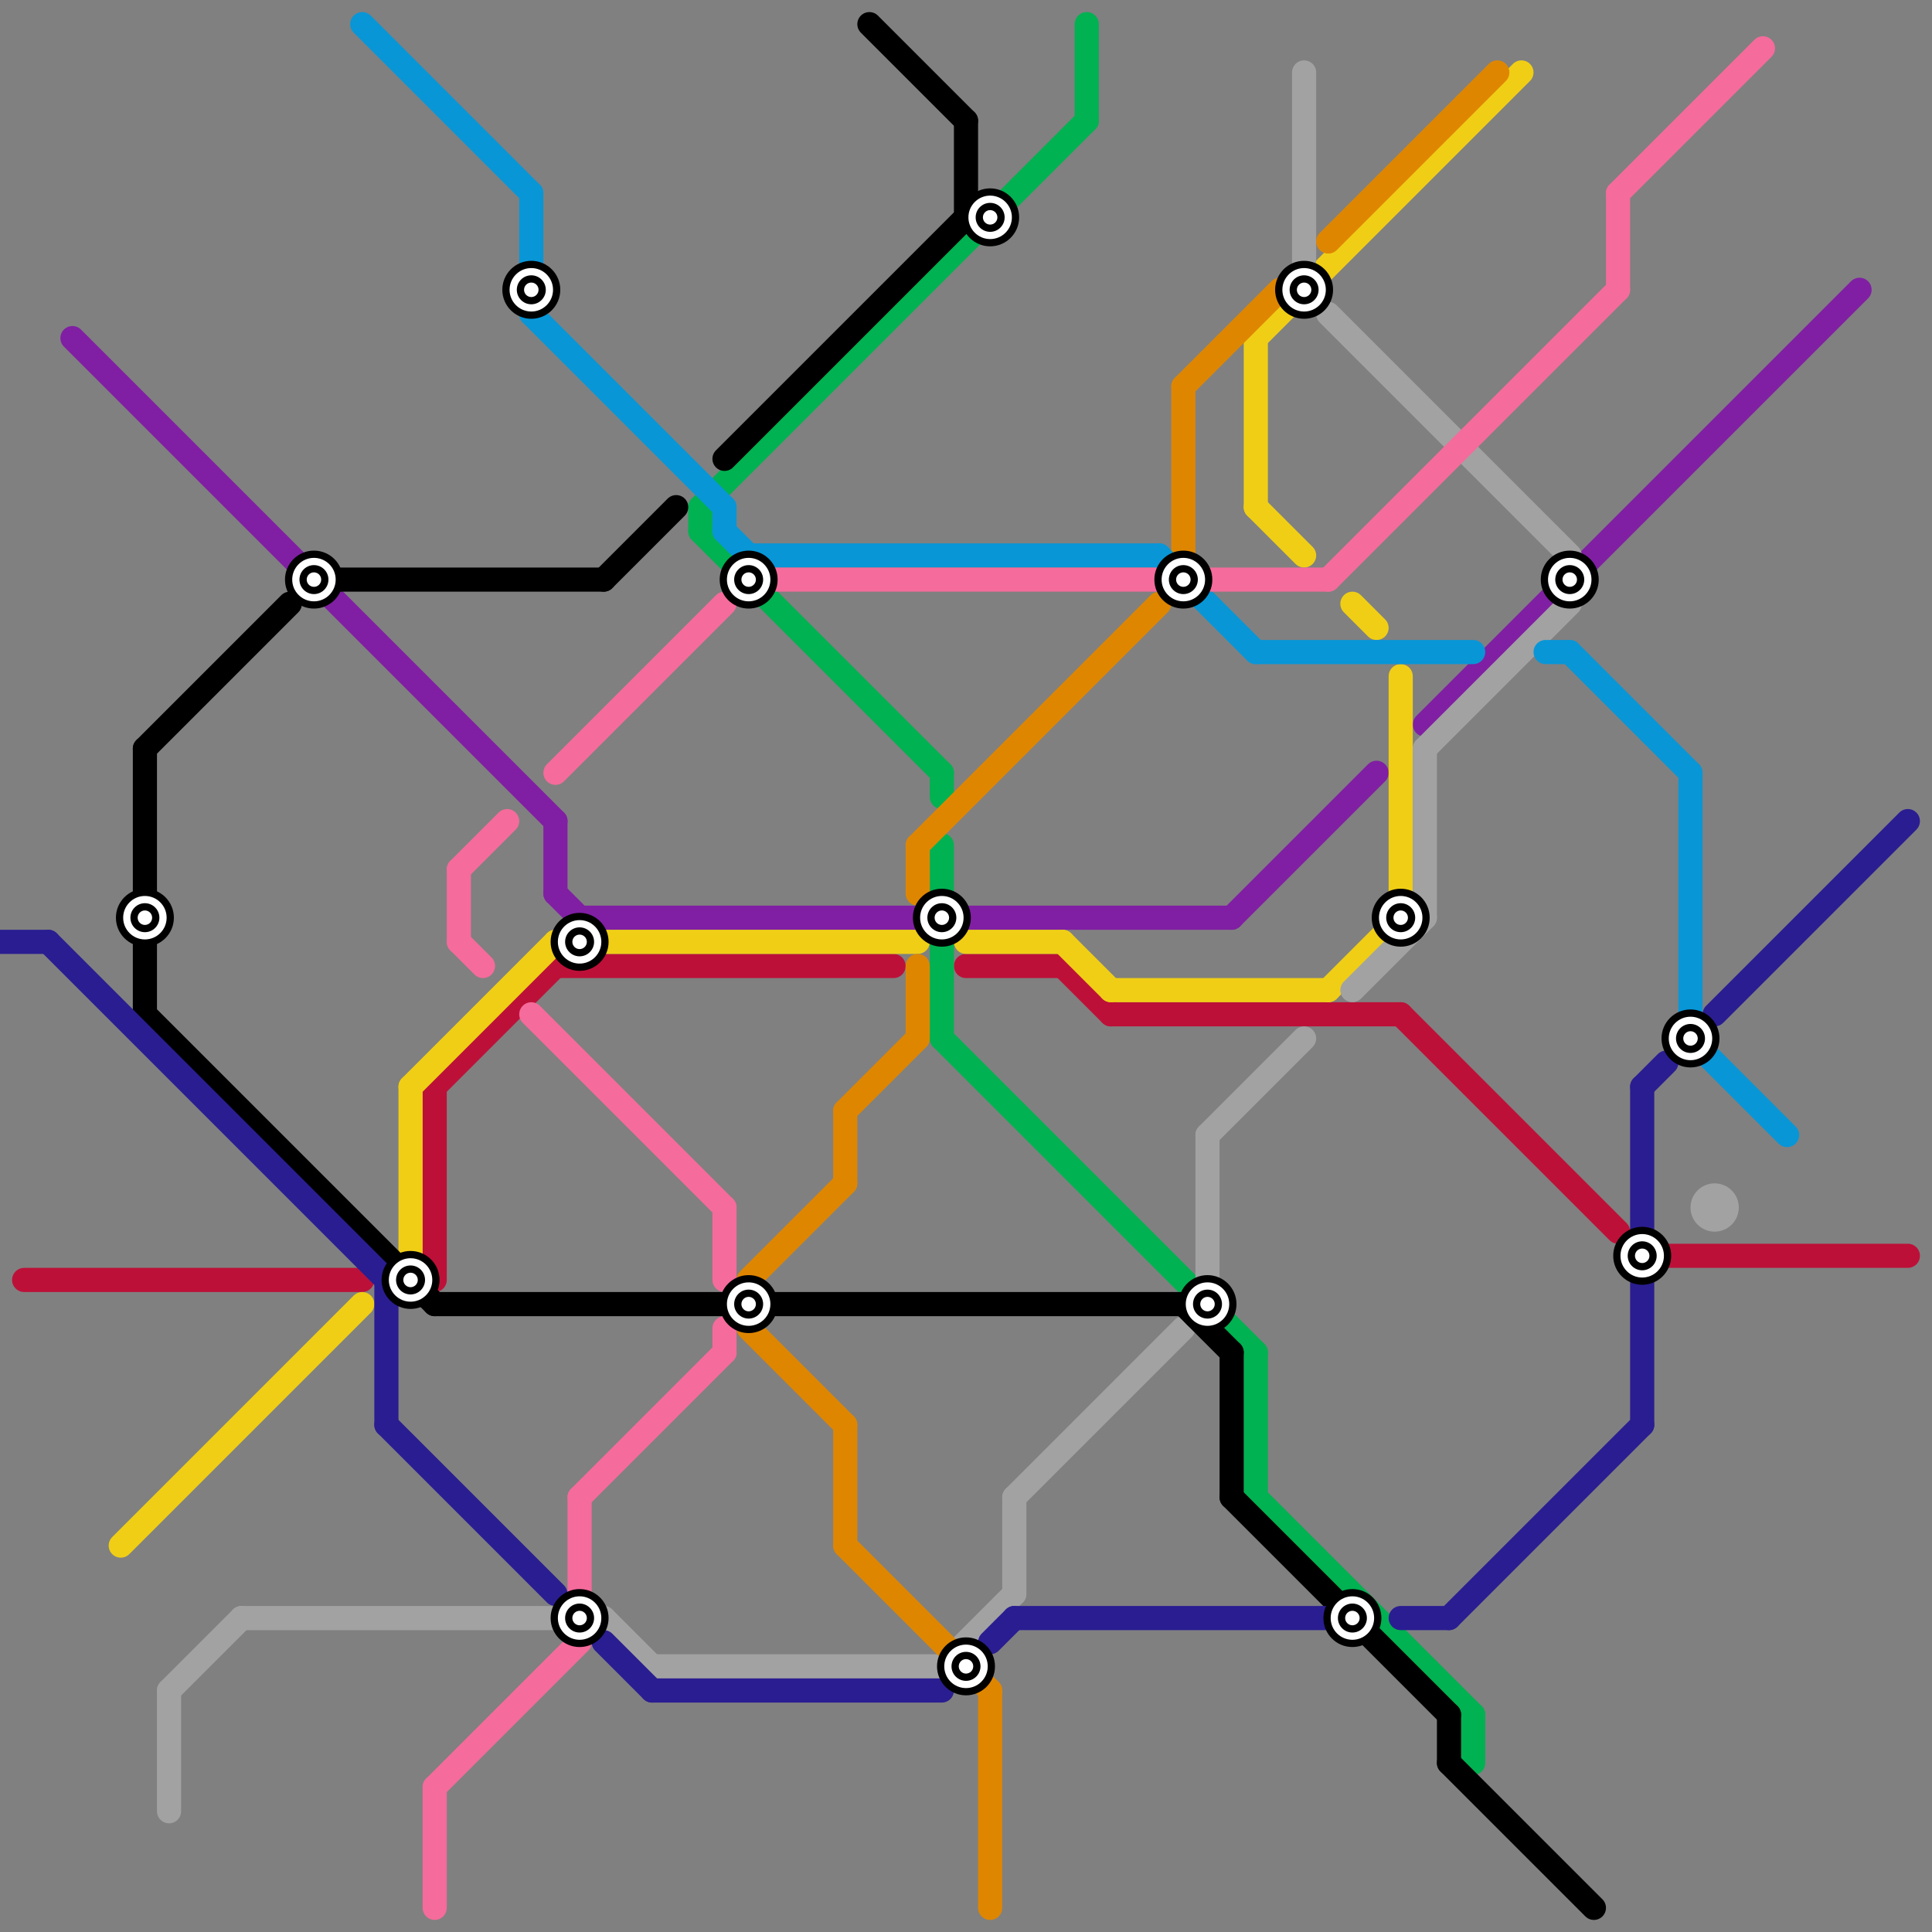 
<svg version="1.1" xmlns="http://www.w3.org/2000/svg" viewBox="0 0 80 80">
<rect x="0" y="0" width="80" height="80" fill="#808080" stroke="none"/>
<style>text { font: 1px Helvetica; font-weight: 600; white-space: pre; dominant-baseline: central; } line { stroke-width: 1; fill: none; stroke-linecap: round; stroke-linejoin: round; } .c0 { stroke: #801fa3 } .c1 { stroke: #bd1038 } .c2 { stroke: #f0ce15 } .c3 { stroke: #00b251 } .c4 { stroke: #a2a2a2 } .c5 { stroke: #df8600 } .c6 { stroke: #000000 } .c7 { stroke: #0896d7 } .c8 { stroke: #f56b9b } .c9 { stroke: #2a1d91 }</style><defs><g id="wm-xf"><circle r="1.2" fill="#000"/><circle r="0.9" fill="#fff"/><circle r="0.6" fill="#000"/><circle r="0.3" fill="#fff"/></g><g id="wm"><circle r="0.6" fill="#000"/><circle r="0.3" fill="#fff"/></g><g id="clg-xf-000000"><circle r="1.2" fill="#000000"/><circle r="0.9" fill="#fff"/><circle r="0.6" fill="#000000"/><circle r="0.3" fill="#fff"/></g></defs><line class="c0" x1="23" y1="37" x2="24" y2="38"/><line class="c0" x1="23" y1="34" x2="23" y2="37"/><line class="c0" x1="40" y1="38" x2="51" y2="38"/><line class="c0" x1="51" y1="38" x2="57" y2="32"/><line class="c0" x1="3" y1="14" x2="23" y2="34"/><line class="c0" x1="24" y1="38" x2="38" y2="38"/><line class="c0" x1="59" y1="30" x2="77" y2="12"/><line class="c1" x1="18" y1="45" x2="23" y2="40"/><line class="c1" x1="23" y1="40" x2="37" y2="40"/><line class="c1" x1="44" y1="40" x2="46" y2="42"/><line class="c1" x1="40" y1="40" x2="44" y2="40"/><line class="c1" x1="58" y1="42" x2="67" y2="51"/><line class="c1" x1="69" y1="52" x2="79" y2="52"/><line class="c1" x1="18" y1="45" x2="18" y2="53"/><line class="c1" x1="1" y1="53" x2="15" y2="53"/><line class="c1" x1="46" y1="42" x2="58" y2="42"/><line class="c2" x1="56" y1="25" x2="57" y2="26"/><line class="c2" x1="52" y1="21" x2="54" y2="23"/><line class="c2" x1="40" y1="39" x2="44" y2="39"/><line class="c2" x1="5" y1="64" x2="15" y2="54"/><line class="c2" x1="17" y1="45" x2="17" y2="52"/><line class="c2" x1="17" y1="45" x2="23" y2="39"/><line class="c2" x1="55" y1="41" x2="58" y2="38"/><line class="c2" x1="58" y1="28" x2="58" y2="38"/><line class="c2" x1="44" y1="39" x2="46" y2="41"/><line class="c2" x1="46" y1="41" x2="55" y2="41"/><line class="c2" x1="52" y1="14" x2="63" y2="3"/><line class="c2" x1="23" y1="39" x2="38" y2="39"/><line class="c2" x1="52" y1="14" x2="52" y2="21"/><line class="c3" x1="52" y1="62" x2="61" y2="71"/><line class="c3" x1="39" y1="39" x2="39" y2="43"/><line class="c3" x1="39" y1="43" x2="52" y2="56"/><line class="c3" x1="39" y1="32" x2="39" y2="33"/><line class="c3" x1="29" y1="21" x2="29" y2="22"/><line class="c3" x1="29" y1="22" x2="39" y2="32"/><line class="c3" x1="45" y1="1" x2="45" y2="5"/><line class="c3" x1="29" y1="21" x2="45" y2="5"/><line class="c3" x1="39" y1="35" x2="39" y2="37"/><line class="c3" x1="52" y1="56" x2="52" y2="62"/><line class="c3" x1="61" y1="71" x2="61" y2="73"/><line class="c4" x1="7" y1="70" x2="7" y2="75"/><line class="c4" x1="10" y1="67" x2="25" y2="67"/><line class="c4" x1="54" y1="3" x2="54" y2="11"/><line class="c4" x1="25" y1="67" x2="27" y2="69"/><line class="c4" x1="27" y1="69" x2="39" y2="69"/><line class="c4" x1="42" y1="62" x2="42" y2="66"/><line class="c4" x1="39" y1="69" x2="42" y2="66"/><line class="c4" x1="50" y1="47" x2="54" y2="43"/><line class="c4" x1="56" y1="41" x2="59" y2="38"/><line class="c4" x1="55" y1="13" x2="65" y2="23"/><line class="c4" x1="59" y1="31" x2="59" y2="38"/><line class="c4" x1="7" y1="70" x2="10" y2="67"/><line class="c4" x1="50" y1="47" x2="50" y2="53"/><line class="c4" x1="42" y1="62" x2="49" y2="55"/><line class="c4" x1="59" y1="31" x2="65" y2="25"/><circle cx="71" cy="50" r="1" fill="#a2a2a2" /><line class="c5" x1="38" y1="35" x2="38" y2="37"/><line class="c5" x1="35" y1="46" x2="38" y2="43"/><line class="c5" x1="31" y1="55" x2="35" y2="59"/><line class="c5" x1="38" y1="35" x2="48" y2="25"/><line class="c5" x1="41" y1="70" x2="41" y2="79"/><line class="c5" x1="31" y1="53" x2="35" y2="49"/><line class="c5" x1="35" y1="64" x2="41" y2="70"/><line class="c5" x1="35" y1="46" x2="35" y2="49"/><line class="c5" x1="49" y1="16" x2="53" y2="12"/><line class="c5" x1="55" y1="10" x2="62" y2="3"/><line class="c5" x1="49" y1="16" x2="49" y2="23"/><line class="c5" x1="35" y1="59" x2="35" y2="64"/><line class="c5" x1="38" y1="40" x2="38" y2="43"/><line class="c6" x1="60" y1="73" x2="66" y2="79"/><line class="c6" x1="6" y1="42" x2="18" y2="54"/><line class="c6" x1="6" y1="31" x2="6" y2="42"/><line class="c6" x1="30" y1="19" x2="40" y2="9"/><line class="c6" x1="49" y1="54" x2="51" y2="56"/><line class="c6" x1="51" y1="62" x2="60" y2="71"/><line class="c6" x1="51" y1="56" x2="51" y2="62"/><line class="c6" x1="36" y1="1" x2="40" y2="5"/><line class="c6" x1="18" y1="54" x2="49" y2="54"/><line class="c6" x1="25" y1="24" x2="28" y2="21"/><line class="c6" x1="60" y1="71" x2="60" y2="73"/><line class="c6" x1="6" y1="31" x2="12" y2="25"/><line class="c6" x1="14" y1="24" x2="25" y2="24"/><line class="c6" x1="40" y1="5" x2="40" y2="9"/><circle cx="39" cy="38" r="1" fill="#000000" /><line class="c7" x1="70" y1="32" x2="70" y2="43"/><line class="c7" x1="70" y1="43" x2="74" y2="47"/><line class="c7" x1="31" y1="23" x2="48" y2="23"/><line class="c7" x1="15" y1="1" x2="22" y2="8"/><line class="c7" x1="22" y1="8" x2="22" y2="13"/><line class="c7" x1="52" y1="27" x2="61" y2="27"/><line class="c7" x1="64" y1="27" x2="65" y2="27"/><line class="c7" x1="65" y1="27" x2="70" y2="32"/><line class="c7" x1="30" y1="22" x2="31" y2="23"/><line class="c7" x1="30" y1="21" x2="30" y2="22"/><line class="c7" x1="22" y1="13" x2="30" y2="21"/><line class="c7" x1="48" y1="23" x2="52" y2="27"/><line class="c8" x1="55" y1="24" x2="67" y2="12"/><line class="c8" x1="19" y1="36" x2="19" y2="39"/><line class="c8" x1="18" y1="74" x2="24" y2="68"/><line class="c8" x1="23" y1="32" x2="30" y2="25"/><line class="c8" x1="67" y1="8" x2="67" y2="12"/><line class="c8" x1="19" y1="36" x2="21" y2="34"/><line class="c8" x1="19" y1="39" x2="20" y2="40"/><line class="c8" x1="24" y1="62" x2="30" y2="56"/><line class="c8" x1="18" y1="74" x2="18" y2="79"/><line class="c8" x1="30" y1="50" x2="30" y2="53"/><line class="c8" x1="24" y1="62" x2="24" y2="66"/><line class="c8" x1="50" y1="24" x2="55" y2="24"/><line class="c8" x1="67" y1="8" x2="73" y2="2"/><line class="c8" x1="30" y1="55" x2="30" y2="56"/><line class="c8" x1="32" y1="24" x2="48" y2="24"/><line class="c8" x1="22" y1="42" x2="30" y2="50"/><line class="c9" x1="0" y1="39" x2="2" y2="39"/><line class="c9" x1="25" y1="68" x2="27" y2="70"/><line class="c9" x1="27" y1="70" x2="39" y2="70"/><line class="c9" x1="68" y1="45" x2="69" y2="44"/><line class="c9" x1="2" y1="39" x2="16" y2="53"/><line class="c9" x1="60" y1="67" x2="68" y2="59"/><line class="c9" x1="68" y1="45" x2="68" y2="59"/><line class="c9" x1="41" y1="68" x2="42" y2="67"/><line class="c9" x1="71" y1="42" x2="79" y2="34"/><line class="c9" x1="16" y1="59" x2="23" y2="66"/><line class="c9" x1="16" y1="53" x2="16" y2="59"/><line class="c9" x1="42" y1="67" x2="55" y2="67"/><line class="c9" x1="58" y1="67" x2="60" y2="67"/>

<use x="6" y="38" href="#wm-xf"/><use x="13" y="24" href="#wm-xf"/><use x="17" y="53" href="#wm-xf"/><use x="22" y="12" href="#wm-xf"/><use x="24" y="39" href="#wm-xf"/><use x="24" y="67" href="#wm-xf"/><use x="31" y="24" href="#wm-xf"/><use x="31" y="54" href="#wm-xf"/><use x="39" y="38" href="#clg-xf-000000"/><use x="40" y="69" href="#wm-xf"/><use x="41" y="9" href="#wm-xf"/><use x="49" y="24" href="#wm-xf"/><use x="50" y="54" href="#wm-xf"/><use x="54" y="12" href="#wm-xf"/><use x="56" y="67" href="#wm-xf"/><use x="58" y="38" href="#wm-xf"/><use x="65" y="24" href="#wm-xf"/><use x="68" y="52" href="#wm-xf"/><use x="70" y="43" href="#wm-xf"/>
</svg>

